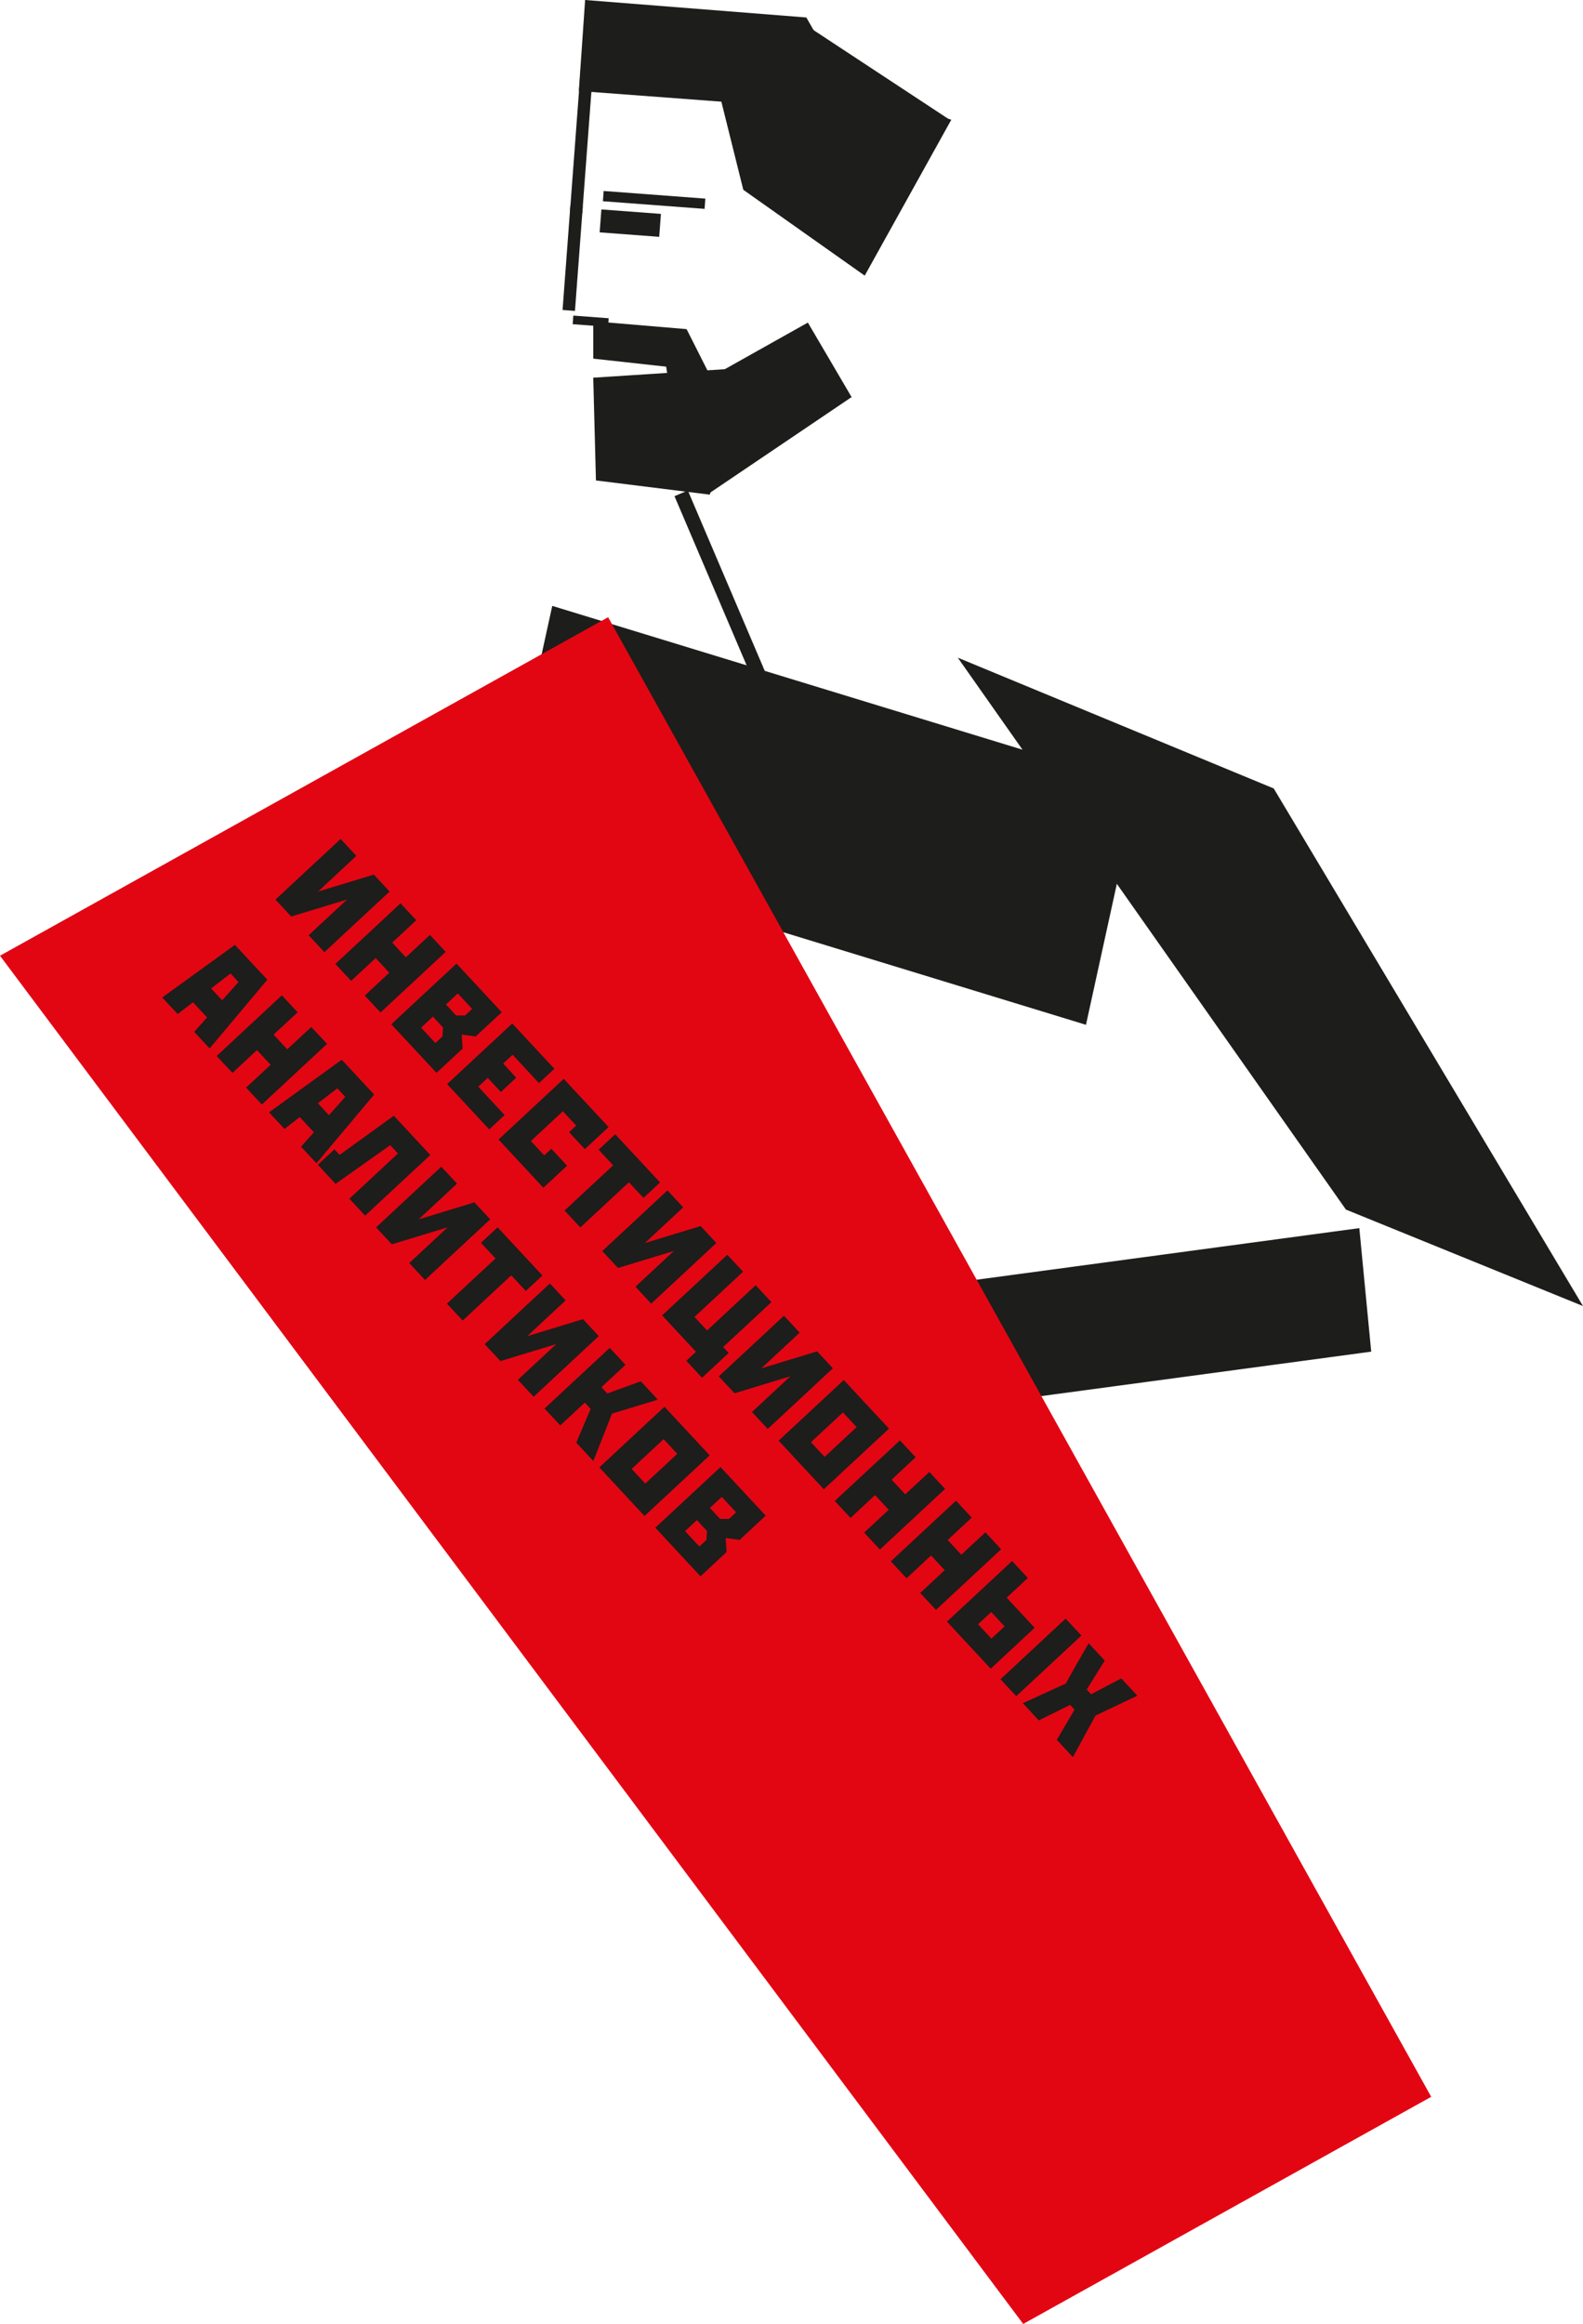 <?xml version="1.0" encoding="UTF-8"?> <svg xmlns="http://www.w3.org/2000/svg" id="_Слой_2" data-name="Слой 2" viewBox="0 0 352.57 517.42"><defs><style> .cls-1, .cls-2, .cls-3 { stroke-width: 0px; } .cls-1, .cls-3 { fill: #1d1d1b; } .cls-2 { fill: #e20613; } .cls-2, .cls-3 { fill-rule: evenodd; } </style></defs><g id="_Слой_1-2" data-name="Слой 1"><polygon class="cls-3" points="352.57 290.79 283.69 175.55 213.32 146.43 299.77 269.31 352.57 290.79"></polygon><polygon class="cls-3" points="111.3 188.25 241.87 228.17 253.56 174.81 123 134.9 111.3 188.25"></polygon><polygon class="cls-3" points="171.4 318.99 305.4 300.94 302.75 273.44 168.75 291.5 171.4 318.99"></polygon><polygon class="cls-2" points="318.76 466.85 227.89 517.42 0 212.79 135.44 137.42 318.76 466.85"></polygon><g><path class="cls-1" d="m83.26,194.73l3.51,3.77-14.52,13.5-3.51-3.77,8.55-7.95-12.43,3.78-3.51-3.77,10.82-10.06,3.69-3.44,3.51,3.77-8.55,7.95,12.43-3.78Z"></path><path class="cls-1" d="m89.2,201.12l3.51,3.77-5.36,4.98,3.04,3.27,5.36-4.98,3.51,3.77-14.51,13.5-3.51-3.77,5.46-5.08-3.04-3.27-5.46,5.08-3.51-3.77,10.82-10.06,3.69-3.44Z"></path><path class="cls-1" d="m101.69,214.55l10.06,10.82-5.81,5.4-3.1-.42.19,3.12-5.81,5.4-10.07-10.82,10.82-10.06,3.7-3.44Zm-5.27,11.79l-2.64,2.46,3.19,3.43,1.58-1.47.12-1.99-2.26-2.43Zm8.73-1.72l-3.19-3.43-2.64,2.46,2.26,2.43,1.99.02,1.58-1.47Z"></path><path class="cls-1" d="m114.09,227.88l9.38,10.08-3.43,3.19-5.87-6.31-2.11,1.96,2.92,3.14-3.43,3.19-2.92-3.14-2.11,1.96,5.87,6.31-3.43,3.19-9.38-10.08,10.82-10.06,3.7-3.44Z"></path><path class="cls-1" d="m125.55,240.2l9.99,10.74-5.28,4.91-3.51-3.77,1.58-1.47-2.97-3.19-7.12,6.63,2.97,3.19,1.58-1.47,3.51,3.77-5.28,4.91-9.99-10.74,14.52-13.5Z"></path><path class="cls-1" d="m137.02,252.53l9.99,10.74-3.7,3.44-3.24-3.48-10.82,10.06-3.51-3.77,10.82-10.06-3.24-3.48,3.69-3.44Z"></path><path class="cls-1" d="m156.04,272.98l3.51,3.77-14.51,13.5-3.51-3.77,8.55-7.95-12.43,3.78-3.51-3.77,10.82-10.06,3.7-3.44,3.51,3.77-8.55,7.95,12.43-3.78Z"></path><path class="cls-1" d="m147.47,292.87l10.82-10.06,3.7-3.44,3.51,3.77-10.82,10.07,2.8,3.01,10.82-10.07,3.51,3.77-10.74,9.99,1.23,1.32-5.94,5.52-3.51-3.77,2.16-2.01-7.54-8.1Z"></path><path class="cls-1" d="m181.99,300.88l3.51,3.77-14.51,13.5-3.51-3.77,8.55-7.95-12.43,3.78-3.51-3.77,10.82-10.06,3.69-3.44,3.51,3.77-8.55,7.95,12.43-3.78Z"></path><path class="cls-1" d="m187.93,307.26l10.07,10.82-14.52,13.5-10.06-10.82,14.51-13.5Zm-.18,7.21l-7.13,6.63,3.04,3.27,7.13-6.63-3.04-3.27Z"></path><path class="cls-1" d="m200.43,320.69l3.51,3.77-5.36,4.98,3.04,3.27,5.36-4.98,3.51,3.77-14.51,13.5-3.51-3.77,5.46-5.08-3.04-3.27-5.46,5.08-3.51-3.77,10.82-10.06,3.7-3.44Z"></path><path class="cls-1" d="m212.92,334.13l3.51,3.77-5.36,4.98,3.04,3.27,5.36-4.98,3.51,3.77-14.52,13.5-3.51-3.77,5.46-5.08-3.04-3.27-5.46,5.08-3.51-3.77,10.82-10.06,3.69-3.44Z"></path><path class="cls-1" d="m210.9,361.06l10.82-10.06,3.69-3.44,3.51,3.77-4.72,4.39,6.24,6.7-9.79,9.11-9.75-10.48Zm6.94.58l2.97,3.19,2.93-2.72-2.97-3.19-2.93,2.72Zm19.5-1.26l3.51,3.77-14.51,13.5-3.51-3.77,14.51-13.5Z"></path><path class="cls-1" d="m239.32,380.65l-.98-1.06-6.98,3.45-3.56-3.83,9.57-4.37,2.46-4.4,2.64-4.57,3.58,3.85-4.01,6.44.98,1.06,6.71-3.53,3.58,3.85-9.32,4.43-5.03,9.25-3.58-3.85,3.94-6.72Z"></path><path class="cls-1" d="m52.32,210.37l7.22,7.76-12.85,15.3-3.44-3.69,2.87-3.21-3.14-3.38-3.41,2.63-3.44-3.69,16.18-11.71Zm-5.3,9.71l2.46,2.64,3.64-4.08-1.77-1.9-4.33,3.34Z"></path><path class="cls-1" d="m62.78,221.61l3.51,3.77-5.36,4.98,3.04,3.27,5.36-4.98,3.51,3.77-14.52,13.5-3.51-3.77,5.46-5.08-3.04-3.27-5.46,5.08-3.51-3.77,10.82-10.07,3.7-3.44Z"></path><path class="cls-1" d="m76.11,235.94l7.22,7.76-12.85,15.3-3.44-3.69,2.87-3.21-3.14-3.38-3.41,2.63-3.44-3.69,16.18-11.71Zm-5.3,9.71l2.45,2.64,3.64-4.08-1.77-1.9-4.33,3.34Z"></path><path class="cls-1" d="m87.72,248.42l8.12,8.74-14.52,13.5-3.51-3.77,10.82-10.07-1.72-1.85-12.17,8.61-3.95-4.25,3.7-3.44,1.15,1.24,12.07-8.72Z"></path><path class="cls-1" d="m105.67,267.71l3.51,3.77-14.52,13.5-3.51-3.77,8.55-7.95-12.43,3.78-3.51-3.77,10.82-10.07,3.7-3.44,3.51,3.77-8.55,7.96,12.43-3.79Z"></path><path class="cls-1" d="m110.82,273.25l9.99,10.74-3.7,3.44-3.24-3.48-10.82,10.07-3.51-3.77,10.82-10.06-3.24-3.48,3.7-3.44Z"></path><path class="cls-1" d="m129.85,293.71l3.51,3.77-14.51,13.5-3.51-3.77,8.55-7.95-12.43,3.78-3.51-3.77,10.82-10.07,3.7-3.44,3.51,3.77-8.55,7.96,12.43-3.79Z"></path><path class="cls-1" d="m130.25,312.29l-5.46,5.08-3.51-3.77,10.82-10.06,3.7-3.44,3.51,3.77-5.36,4.98,1.3,1.4,7.47-2.71,3.8,4.09-10.21,3.1-4.16,10.56-3.81-4.09,3.21-7.51-1.3-1.4Z"></path><path class="cls-1" d="m147.99,313.21l10.07,10.82-14.51,13.5-10.07-10.82,14.51-13.5Zm-.18,7.21l-7.13,6.63,3.04,3.27,7.12-6.63-3.04-3.27Z"></path><path class="cls-1" d="m160.48,326.64l10.06,10.82-5.81,5.4-3.1-.42.19,3.12-5.81,5.4-10.06-10.82,10.82-10.06,3.7-3.44Zm-5.27,11.8l-2.64,2.46,3.19,3.43,1.58-1.47.12-1.99-2.26-2.43Zm8.73-1.73l-3.19-3.43-2.64,2.46,2.26,2.43,1.99.02,1.58-1.47Z"></path></g><g><rect class="cls-1" x="138.15" y="128.77" width="44.65" height="3.23" transform="translate(103.5 329.14) rotate(-113.1)"></rect><polygon class="cls-3" points="157.84 11.31 165.55 42.26 192.59 61.37 211.88 26.65 157.84 11.31"></polygon><polygon class="cls-3" points="130.32 0 128.92 20.26 191.64 24.96 179.59 3.89 130.32 0"></polygon><polygon class="cls-3" points="179.93 71.82 145.32 91.24 157.9 109.87 189.67 88.41 179.93 71.82"></polygon><polygon class="cls-3" points="132.13 84.09 132.73 106.97 158.08 110.13 167.49 81.81 132.13 84.09"></polygon><polygon class="cls-3" points="132.13 71.53 132.13 79.85 149.93 81.81 152.92 73.28 132.13 71.53"></polygon><rect class="cls-1" x="127.61" y="70.57" width="7.9" height="1.92" transform="translate(257.4 152.69) rotate(-175.71)"></rect><rect class="cls-1" x="137.81" y="43.03" width="5.12" height="13.3" transform="translate(80.34 185.94) rotate(-85.71)"></rect><rect class="cls-1" x="144.53" y="33.16" width="2.29" height="22.71" transform="translate(90.4 186.45) rotate(-85.71)"></rect><rect class="cls-1" x="126.16" y="45.88" width="2.77" height="23.26" transform="translate(4.66 -9.37) rotate(4.29)"></rect><rect class="cls-1" x="128.12" y="15.55" width="2.76" height="31.87" transform="translate(2.72 -9.59) rotate(4.29)"></rect><polygon class="cls-3" points="152.92 73.28 160.36 88.01 150.46 94.9 147.93 78.87 152.92 73.28"></polygon><polygon class="cls-3" points="211.49 26.65 176.92 3.89 173.81 30.33 211.49 26.65"></polygon></g></g></svg> 